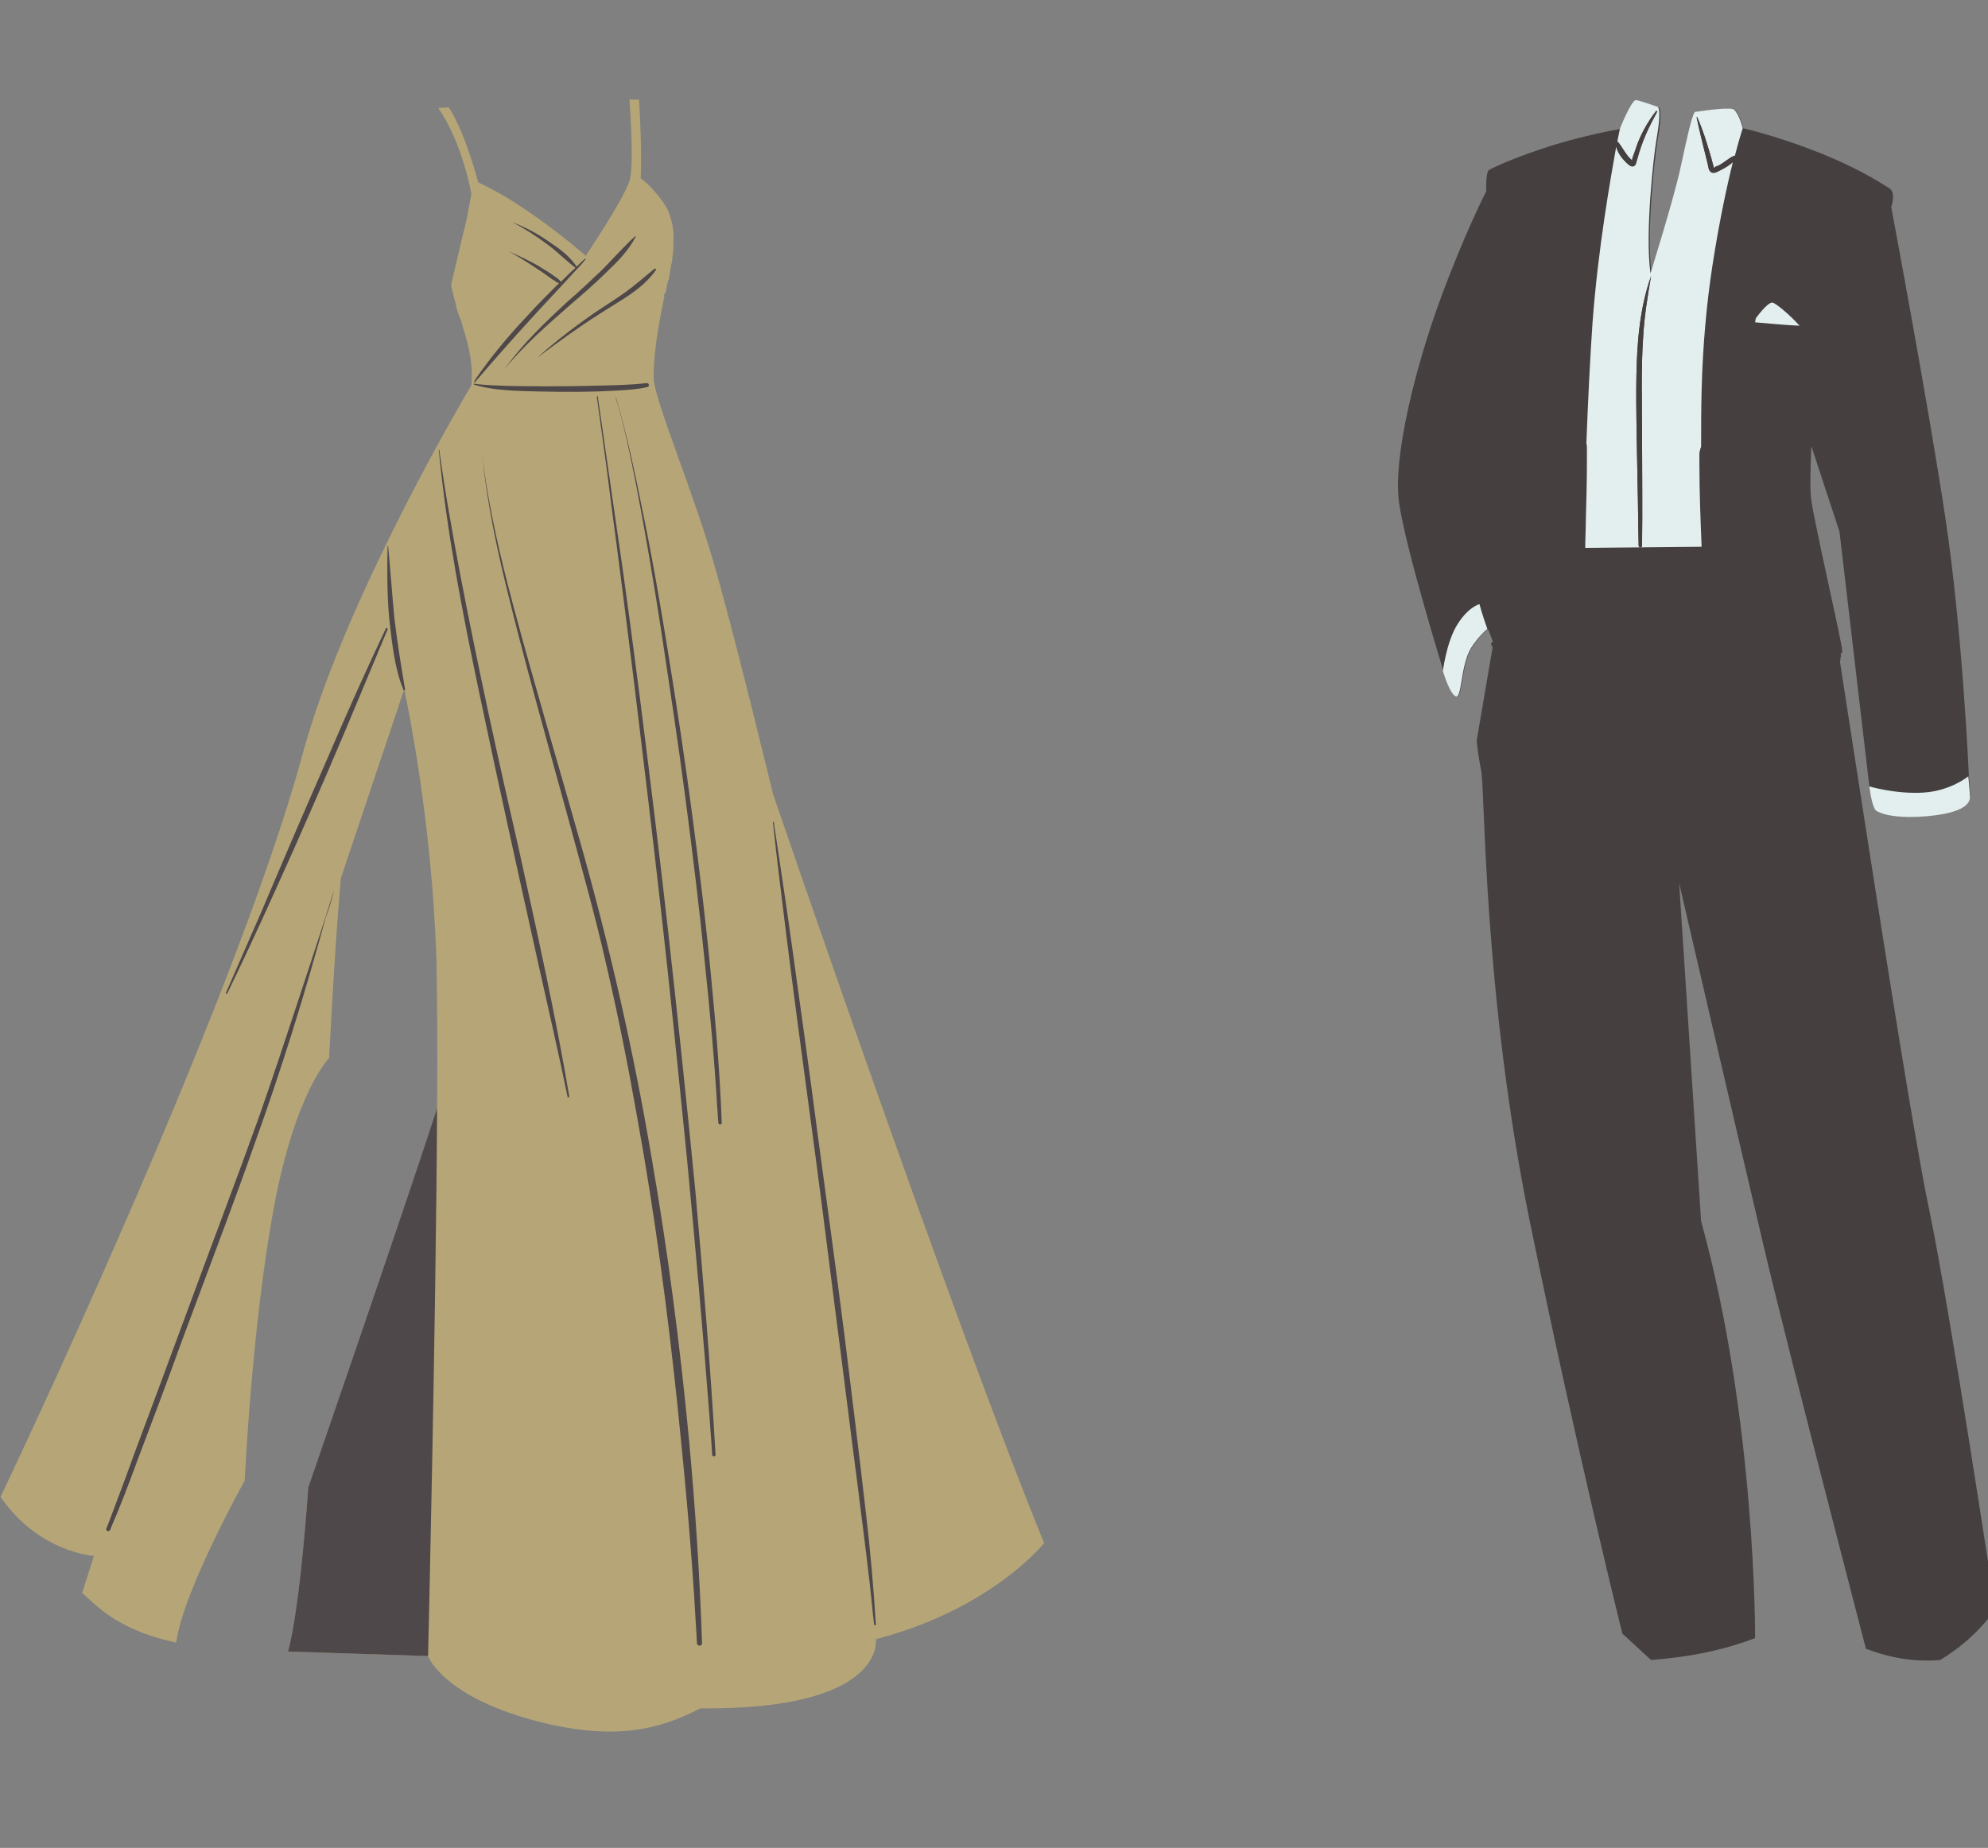 <?xml version="1.0" encoding="utf-8"?>
<!-- Generator: Adobe Illustrator 25.4.1, SVG Export Plug-In . SVG Version: 6.00 Build 0)  -->
<svg version="1.1" id="Capa_x0020_1" xmlns="http://www.w3.org/2000/svg" xmlns:xlink="http://www.w3.org/1999/xlink" x="0px"
	 y="0px" viewBox="0 0 353.4 328.5" style="enable-background:new 0 0 353.4 328.5;" xml:space="preserve">
<rect x="0" y="0" width="353.4" height="328.5" fill="#808080" stroke="none"/>
<style type="text/css">
	.st0{clip-path:url(#SVGID_00000064313010139627210480000017449611085593843350_);fill:#B6A677;}
	.st1{clip-path:url(#SVGID_00000064313010139627210480000017449611085593843350_);fill:#4F484A;}
	.st2{clip-path:url(#SVGID_00000124157819095568429090000018291318554206593931_);fill:#453F40;}
	.st3{clip-path:url(#SVGID_00000124157819095568429090000018291318554206593931_);fill:#E3EEEE;}
</style>
<g>
	<defs>
		<rect id="SVGID_1_" y="17.7" width="186" height="291.9"/>
	</defs>
	<clipPath id="SVGID_00000173131708694699269670000015489765006096857259_">
		<use xlink:href="#SVGID_1_"  style="overflow:visible;"/>
	</clipPath>
	<path style="clip-path:url(#SVGID_00000173131708694699269670000015489765006096857259_);fill:#B6A677;" d="M155.7,291.4
		c0,0,1.9,12.6-31.2,12.3c-7.4,3.8-15,5.7-28.2,2.5c-17.6-4.4-20.2-11.8-20.2-11.8s-9.6-0.3-24.9-0.8c2.2-7.9,3.6-29.2,3.6-29.2
		s16.1-46.6,22.9-67.4c0.1-10.9,0-20.1-0.1-26c-0.8-25.4-5.3-46.3-5.7-48.3c0,0-0.1,0-0.1,0l-11.2,33.4c-0.9,10.2-1.5,20.9-2.1,32
		c0,0-6,6-9.8,26.5c-3.9,20.8-5.2,48.6-5.2,48.6s-10.4,18.7-12,27.8c-0.1,0.3-0.1,0.7-0.2,1c-11.2-2.4-14.7-7.3-16.7-8.8l2.1-6.6
		c0,0-9.8-0.6-16.6-10.5c0,0,41.2-86.2,53.6-131.7c6.9-25.7,26.1-59.2,30.1-65.9c0.4-4.5-0.8-8-1.9-11.7C81.5,56,81.2,55,81,54
		c0,0,0,0,0,0c-0.2-0.8-0.4-1.6-0.6-2.4c0,0,0,0,0,0c-0.1-0.3-0.2-0.7-0.2-1c0.6-2.5,1.4-5.9,2.1-8.9c0.5-1.9,0.9-3.8,1.1-5.1
		c0.2-1,0.3-1.7,0.4-2.1c0,0-1.5-9-5.9-15.3c0.6,0,1.2-0.1,1.9-0.1C81,21,83,25,85,32.4c0,0,1.5,0.7,4.2,2.2
		c3.4,2,8.5,5.4,14.5,10.5c0.1,0.1,0.3,0.2,0.4,0.4c0,0,0.1-0.1,0.2-0.3c1-1.5,6.1-9.2,7.4-12.5c0.1-0.2,0.1-0.4,0.2-0.5
		c0.8-2.6,0.2-11.4,0-14.6c0.5,0,1.1,0.1,1.7,0.1c0.2,3.2,0.5,9.7,0.3,14c0,0,1.3,0.9,2.6,2.5c0.7,0.8,1.5,1.8,2.1,2.9
		c0,0.1,0.1,0.1,0.1,0.2c0.3,0.6,0.5,1.4,0.7,2.1c0.3,1.2,0.4,2.5,0.3,4c0,0.2,0,0.4,0,0.7c0,0.1,0,0.1,0,0.2c0,0.2-0.1,0.5-0.1,0.8
		c0,0,0,0.1,0,0.1c0,0.3-0.1,0.5-0.1,0.8c0,0.1,0,0.1,0,0.2c0,0.3-0.1,0.6-0.2,0.9c0,0.1,0,0.1,0,0.2c-0.1,0.3-0.1,0.6-0.2,0.9
		c0,0.1,0,0.2,0,0.3c-0.1,0.3-0.1,0.7-0.2,1c0,0.1,0,0.2-0.1,0.3c-0.1,0.3-0.1,0.5-0.2,0.8c-0.1,0.5-0.2,1-0.3,1.5c0,0,0,0,0,0
		c-0.1,0.1-0.2,0.1-0.3,0.2c0,0.1,0.1,0.3,0.1,0.4c-1,4.8-2,10.3-1.9,14.9c0.7,4.8,6.7,19.1,10.3,31.2c3.6,12,10.9,42.3,10.9,42.3
		s31.6,92.5,48.2,133.2C185.5,274.5,176.1,286.1,155.7,291.4z"/>
	<path style="clip-path:url(#SVGID_00000173131708694699269670000015489765006096857259_);fill:#4F484A;" d="M40.4,176.6
		c4.2-8.6,8.1-17.3,12-26c3.9-8.8,7.7-17.6,11.4-26.5c1.7-4.1,3.4-8.1,5.1-12.2c0.1-0.2-0.2-0.4-0.3-0.2c-3.6,7.6-7,15.2-10.3,22.9
		c-4,9.1-7.9,18.2-11.8,27.4c-2.1,4.8-4.2,9.6-6.3,14.4C40.1,176.7,40.3,176.8,40.4,176.6z M105.7,55.6c-3.6,2.5-7,5.1-10.2,8
		c0,0,0,0,0,0c3.6-2.7,7.3-5.4,11.1-7.8c3.5-2.3,7.6-4.3,10-7.8c0.1-0.2-0.1-0.3-0.3-0.2c-1.7,1.4-3.4,2.9-5.2,4.2
		C109.4,53.2,107.5,54.4,105.7,55.6z M89.7,65.6C89.7,65.6,89.7,65.6,89.7,65.6c3.5-4.3,7.8-8,11.9-11.6c2.1-1.8,4.2-3.6,6.2-5.6
		c2-1.9,3.9-3.8,5.2-6.3c0-0.1,0-0.1-0.1-0.1c-2.1,1.9-3.9,4-5.9,6c-2,1.9-4,3.8-6.1,5.6C96.8,57.4,92.9,61.1,89.7,65.6z M84.4,68
		c0.2-0.2,0.3-0.4,0.5-0.6c3-3.5,6.1-7,9.2-10.4c2.8-3.1,5.7-6.1,8.5-9.2c0.1,0,0.1-0.1,0.1-0.1c0.5-0.5,0.9-1,1.4-1.6
		c0.1-0.1,0-0.2-0.1-0.1c-0.5,0.4-1,0.9-1.5,1.4c-1.2-1.9-3.2-3.3-5-4.5c-2-1.4-4.1-2.5-6.4-3.4c0,0,0,0,0,0c2.1,1.1,4.1,2.4,6,3.8
		c1,0.7,1.9,1.5,2.8,2.3c0.8,0.7,1.6,1.4,2.4,2c-0.9,0.8-1.7,1.6-2.6,2.5c-0.4-0.6-1.2-1-1.7-1.4c-0.8-0.5-1.6-1-2.4-1.5
		c-1.6-0.9-3.3-1.7-5.1-2.5c0,0,0,0,0,0c1.6,0.9,3.2,1.9,4.7,2.9c0.8,0.5,1.5,1,2.2,1.5c0.4,0.3,0.8,0.6,1.2,0.8
		c0.2,0.2,0.5,0.4,0.8,0.4c-2,2-4,4-5.9,6.1c-3.2,3.4-6.2,7-8.9,10.9c-0.1,0.2-0.2,0.3-0.3,0.5C84.3,68,84.4,68.1,84.4,68z
		 M59.4,158.2C59.5,158.2,59.4,158.2,59.4,158.2c-2.1,6.7-4.3,13.3-6.5,20c-2.2,6.7-4.4,13.3-6.7,19.9c-2,5.6-4.1,11.3-6.2,16.9
		c-2.5,6.7-5,13.4-7.5,20.2c-2.7,7.3-5.4,14.6-8.1,21.8c-1.7,4.7-3.4,9.3-5.2,14c-0.1,0.2-0.2,0.5-0.3,0.7c-0.2,0.5,0.6,0.7,0.7,0.2
		c1.7-3.9,3.3-8.1,4.8-12.2c2.7-7.1,5.4-14.3,8-21.5c2.6-7,5.2-13.9,7.8-20.9c1.7-4.6,3.4-9.2,5-13.8c4.8-13.3,9-26.8,12.7-40.4
		C58.5,161.5,59,159.9,59.4,158.2z M123.1,145.2c-1.3-9.9-2.8-19.8-4.4-29.6c-1.4-8.7-2.9-17.3-4.7-25.9c-1.2-6-2.5-12.1-4.2-18
		c-0.1-0.5-0.3-1-0.5-1.5c0,0,0,0,0,0c1.7,5.4,2.8,11.1,3.9,16.6c1.6,8.3,3,16.7,4.3,25.1c1.5,9.9,3,19.8,4.3,29.7
		c1.3,9.9,2.5,19.7,3.5,29.6c0.9,8.6,1.7,17.1,2.2,25.7c0.1,0.9,0.1,1.8,0.2,2.7c0,0.4,0.6,0.4,0.6,0c-0.3-8.4-1-16.7-1.8-25
		C125.6,164.9,124.4,155,123.1,145.2z M81.9,102.6c-1.4-7.5-2.8-15.1-3.8-22.6c0-0.1-0.1-0.1-0.1,0c1.4,14.5,4.2,28.9,7.2,43.2
		c3.4,16.2,7,32.4,10.6,48.6c1.7,7.7,3.5,15.4,5.1,23.2c0,0.2,0.3,0.1,0.3-0.1c-2.5-14.8-5.8-29.5-9-44.1
		C88.5,134.7,85,118.7,81.9,102.6z M118.8,165.8c-1.5-13.5-3.2-27.1-4.9-40.6c-1.4-10.8-2.8-21.6-4.4-32.3c-1-6.9-2-13.9-3-20.8
		c-0.1-0.5-0.2-1.1-0.2-1.6c0-0.1-0.2-0.1-0.2,0.1c0.9,6.4,1.8,12.9,2.6,19.4c1.4,10.4,2.7,20.8,4,31.2c1.6,13.2,3.2,26.4,4.7,39.7
		c1.7,15,3.2,29.9,4.7,44.9c1.5,15.6,2.9,31.3,4.1,47c0.1,1.9,0.3,3.8,0.4,5.8c0,0.4,0.6,0.4,0.6,0c-0.9-15.7-2.2-31.3-3.6-47
		C122.1,196.2,120.5,181,118.8,165.8z M115.8,205.6c-3.1-18.3-7.2-36.4-12.2-54.3c-4.1-14.6-8.5-29.2-12.4-43.8
		c-2.2-8.3-4.2-16.7-5.3-25.2c-0.1-0.9-0.2-1.8-0.3-2.8c0,0,0,0,0,0c0.7,8.1,2.3,16.1,4.2,24c3.3,13.6,7.1,27,10.8,40.5
		c2.5,9.2,5.1,18.3,7.2,27.6c2.1,9,3.9,18.1,5.5,27.2c3.1,17.1,5.4,34.4,7.2,51.7c1.3,12.7,2.5,25.5,3.2,38.3
		c0.1,1.1,0.1,2.2,0.2,3.3c0,0.6,0.9,0.6,0.9,0c-0.4-12-1.2-24-2.3-36C120.9,239.2,118.7,222.3,115.8,205.6z M153.9,268.7
		c-1.2-10.5-2.5-21-3.8-31.5c-1.5-11.7-3.1-23.4-4.7-35.2c-1.4-10.8-2.9-21.5-4.4-32.3c-1-7.3-2.1-14.6-3.2-21.9
		c-0.1-0.5-0.2-1.1-0.2-1.6c0-0.1-0.2-0.1-0.2,0c0.7,6.7,1.6,13.5,2.4,20.2c1.3,10.4,2.7,20.8,4.1,31.2c1.6,11.8,3.1,23.6,4.6,35.5
		c1.4,10.7,2.7,21.4,4.1,32.1c0.9,7.3,1.9,14.6,2.6,22c0.1,0.5,0.1,1.1,0.2,1.6c0,0.2,0.3,0.2,0.3,0
		C155.3,282.2,154.7,275.5,153.9,268.7z M84.3,68.4c3.7,1.1,7.9,1.1,11.7,1.2c4.7,0.1,9.5,0.1,14.2-0.2c1.6-0.1,3.3-0.2,4.9-0.6
		c0.4-0.1,0.3-0.7-0.1-0.7c-3.5,0.4-7.1,0.4-10.7,0.5c-4.7,0.1-9.5,0.1-14.2,0c-1.9-0.1-3.9-0.1-5.8-0.4
		C84.2,68.2,84.2,68.3,84.3,68.4z M71.7,122.6c0,0.1,0.1,0.1,0.1,0.1c0,0,0.1,0,0.1,0c0.1,0,0.2-0.1,0.1-0.2
		c-0.7-4.2-1.4-8.4-1.9-12.7c-0.4-4.2-0.7-8.5-1.1-12.7c0-0.1-0.1-0.1-0.1,0c-0.1,4.3-0.1,8.6,0.3,13
		C69.7,114.3,70.1,118.7,71.7,122.6z M54.8,264.4c0,0,16.1-46.6,22.9-67.4c-0.2,38.6-1.6,97.4-1.6,97.4s-9.6-0.3-24.9-0.8
		C53.4,285.6,54.8,264.4,54.8,264.4z"/>
</g>
<g>
	<defs>
		<rect id="SVGID_00000181088829406330461560000013590052653629820597_" x="247.5" y="17.7" width="105.9" height="277.6"/>
	</defs>
	<clipPath id="SVGID_00000026854781282244032760000008345080876182148747_">
		<use xlink:href="#SVGID_00000181088829406330461560000013590052653629820597_"  style="overflow:visible;"/>
	</clipPath>
	<path style="clip-path:url(#SVGID_00000026854781282244032760000008345080876182148747_);fill:#453F40;" d="M354.7,286.1
		c-2.5,3.5-5.7,6.5-9.8,9c-4.6,0.4-9-0.4-13.2-2c0,0-14-53.7-18.3-72.1c-4.5-19.1-14.9-64-14.9-64l3.9,60.1
		c9.8,35.4,9.6,74.1,9.6,74.1c-5.7,2.2-11.9,3.4-18.5,3.9l-5.1-4.7c0,0-7.9-31.6-16.5-73.5c-8.3-40.9-7.9-76.8-8.6-79.9
		c-0.6-3.1-0.8-5.3-0.8-5.3l2.9-17c0-0.1-0.1-0.1-0.1-0.2c-0.1-0.2,0-0.3,0.1-0.4c-0.3-0.8-0.6-1.6-0.9-2.3
		c-0.7,0.6-1.8,1.7-2.9,3.4c-1.9,3.2-1.6,9-2.7,8.6c-1.1-0.4-2.3-4.5-2.3-4.5s-6.8-22-7.9-30c-1.1-8,2.9-23.9,7.2-35.7
		c4.3-11.8,8.3-19.6,8.3-19.6s-0.1-3.1,0.4-3.7c0.4-0.4,6.8-3.3,15-5.5c2.7-0.7,5.6-1.4,8.6-1.9c0,0,2-5,2.8-5
		c0.4,0,2.2,0.6,3.9,1.2c0.6,0.6,0.1,3.9-0.3,6.2c-0.4,2.4-2,16.1-1,23.4c0,0,4.1-13.1,5.3-18.6c1.1-5,2-9.4,2.6-10.1
		c2.6-0.5,6.4-1,6.9-0.5c1,1.1,1.5,3.3,1.5,3.3s3.1,0.7,7.6,2.2c5.2,1.7,12.3,4.5,18.4,8.5c1.2,0.8,0.3,3.3,0.3,3.3
		s6.5,34.6,9.6,55.1c3.1,20.5,4.2,46,4.2,46s0.3,3,0.2,3.8c-0.1,0.8-0.8,2.6-7.7,3.3c-6.9,0.6-9-1-9-1c-0.8-0.7-1.2-4.3-1.2-4.3
		l-5.3-45.2l-5-15.2c0,0-0.3,6.1-0.1,8.8c0.1,2.7,5.6,26.2,5.6,27.7c0,0.1-0.1,0.3-0.3,0.5c0.1,0.2,0.1,0.4,0,0.6
		c-0.1,0.1-0.1,0.1-0.2,0.2c2.5,15.8,12.5,82,16.1,98.7C346.8,233.8,354.7,286.1,354.7,286.1z"/>
	<path style="clip-path:url(#SVGID_00000026854781282244032760000008345080876182148747_);fill:#E3EEEE;" d="M315.1,53.8
		c-0.7-0.1-2.1,1.6-3,2.8c0,0.2-0.1,0.5-0.1,0.7c2.6,0.2,5.2,0.5,7.9,0.6C318.2,56,315.7,53.9,315.1,53.8z M293.5,49.1
		C293.5,49,293.4,49,293.5,49.1c-2,5.6-2.5,11.8-2.6,17.8c-0.1,6.2,0.1,12.5,0.2,18.7c0.1,3.8,0.1,7.6,0.2,11.4c0,0.4,0.6,0.4,0.6,0
		c0.1-6.6,0-13.2,0-19.7c0-5.8-0.2-11.6,0.2-17.4C292.3,56.2,292.9,52.6,293.5,49.1z M308.3,19.5c1,1.1,1.5,3.3,1.5,3.3
		s-0.6,1.8-1.4,4.9c-0.1,0-0.1,0-0.2,0c-0.9,0.4-1.6,1.1-2.5,1.6c-0.2,0.1-0.4,0.2-0.7,0.3c-0.1,0-0.2,0.2-0.3,0.2
		c-0.1,0-0.1-0.1-0.1-0.3c-0.2-0.6-0.3-1.2-0.5-1.8c-0.7-2.4-1.4-4.7-2.4-6.9c0-0.1-0.1,0-0.1,0c0.6,2.8,1.3,5.6,2,8.4
		c0.1,0.5,0.1,1.2,0.6,1.4c0.5,0.2,1.1-0.2,1.5-0.4c0.8-0.4,1.7-0.9,2.4-1.6c-1.1,4.4-2.5,10.9-3.7,18.7c0,0,0,0,0,0
		c-1,6.5-1.7,14-1.9,21.8c-0.1,3.7-0.1,7.1-0.1,10.4c-0.1,0.3-0.2,0.7-0.2,1c0,0.6,0,1.2,0,1.9c0.1,4.9,0.2,9.9,0.4,14.8l-20.8,0.2
		c0-1.5,0.1-3.1,0.1-4.6c0.1-3.6,0.2-7.2,0.2-10.8c0-0.8,0-1.6,0-2.5c0-0.2,0-0.4-0.1-0.6c0.3-8,0.7-15.8,1.1-21.6
		c1-13.3,3.2-25.5,4.2-31.2c0.2,0.9,0.8,1.8,1.5,2.5c0.3,0.3,0.9,1,1.4,0.9c0.6-0.1,0.6-0.9,0.8-1.4c0.4-1.5,0.9-2.9,1.5-4.3
		c0.6-1.4,1.3-2.7,2-4c0.1-0.1-0.1-0.2-0.1-0.1c-0.8,1-1.5,2.1-2.1,3.2c-0.6,1.1-1.1,2.2-1.5,3.4c-0.2,0.6-0.4,1.2-0.6,1.7
		c0,0.1-0.1,0.3-0.1,0.5c0,0,0,0,0,0c0,0,0,0,0,0c-0.2-0.2-0.4-0.4-0.6-0.6c-0.7-0.8-1.2-1.8-1.9-2.7c0,0,0,0-0.1,0
		c0.3-1.6,0.5-2.4,0.5-2.4s2-5,2.8-5c0.4,0,2.2,0.6,3.9,1.2c0.6,0.6,0.1,3.9-0.3,6.2c-0.4,2.4-2,16.1-1,23.4c0,0,4.1-13.1,5.3-18.6
		c1.1-5,2-9.4,2.6-10.1C304.1,19.5,307.8,19,308.3,19.5z M349.9,138c0,0-3.1,2.6-8,2.9c-4.9,0.3-9.6-1.1-9.6-1.1
		c0,0,0.4,3.6,1.2,4.3c0,0,2,1.6,9,1c6.9-0.6,7.6-2.4,7.7-3.3C350.2,141,349.9,138,349.9,138z M263,107.4c0,0,0.5,1.9,1.4,4.4
		c-0.7,0.6-1.8,1.7-2.9,3.4c-1.9,3.2-1.6,9-2.7,8.6c-1.1-0.4-2.3-4.5-2.3-4.5s0.6-4.9,2.4-8C260.9,107.9,263,107.4,263,107.4z"/>
	<path style="clip-path:url(#SVGID_00000026854781282244032760000008345080876182148747_);fill:#453F40;" d="M311.4,59.9
		c1.5,0.1,3,0.3,4.4,0.5c1.5,0.1,3,0.2,4.5,0.3c0.1,0,0.1,0,0.2,0c0.2-0.6,0.3-1.3,0.3-1.9c-0.1,0-0.2,0-0.4,0
		c-2.9-0.2-5.8-0.4-8.6-1C311.7,58.4,311.5,59.2,311.4,59.9z M316.5,126.2c-1.3,0.9-2.6,1.8-3.9,2.7c-0.8,0.6-1.6,1.2-2.5,1.5
		c-3.6,1-4.5-3.8-5-6.3c-1.3-6.4-1.7-13-2.1-19.6c-3.4,0.5-6.9,0.6-10.3,0.7c-3.7,0.1-7.4,0.1-11.1-0.2c-0.2,5.7-0.5,11.3-1,17
		c-0.1,1.4-0.1,4.1-1.4,5.1c-0.2,0.2-0.5,0.3-0.8,0.4c-1,0.2-2.2-1-3-1.5c-1.9-1.4-3.7-3-5.4-4.7c-1-1-1.9-2.1-2.8-3.2
		c-0.8-1-1.5-2.2-2-3.3c0-0.1-0.1-0.1-0.1-0.2c-0.1-0.2,0-0.3,0.1-0.4c0.1-0.1,0.3-0.1,0.4,0.1c0.8,1.2,1.6,2.4,2.5,3.5
		c1.7,2.1,3.6,3.9,5.6,5.6c1.3,1.1,2.6,2.2,4.1,2.9c0.2,0.1,0.4,0.1,0.2,0.1c0.6-0.1,0.9-0.9,1-1.3c0.3-1,0.3-2.1,0.4-3.1
		c0.2-2.2,0.4-4.5,0.5-6.7c0.6-9.3,0.9-18.6,1.1-27.9c0.1-2.5,0.1-5,0.1-7.5c0-0.9-0.5-1.8-0.8-2.7c-0.7-2.2-1.3-4.5-1.9-6.8
		c-1-4.3-1.9-8.6-2.6-13c-0.2-1-0.3-2-0.3-2.9c0-1.4,0.1-2.8,0.2-4.2c0.7-8.5,1.9-16.9,3.3-25.3c0-0.1,0.2-0.1,0.2,0
		c-0.1,0.8-0.2,1.6-0.3,2.5c-0.6,4.6-1.1,9.1-1.6,13.7c-0.4,4.1-0.9,8.1-1.1,12.2c-0.1,2.7,0.6,5.5,1.1,8.2c0.9,4.8,2,9.7,3.5,14.4
		c0.3,1,0.7,2,1,3c0,0,0,0,0,0.1c0.1,0.2,0.1,0.4,0.1,0.6c0,0.8,0,1.6,0,2.5c0,3.6-0.1,7.2-0.2,10.8c0,1.5-0.1,3.1-0.1,4.6
		c-0.1,2.4-0.1,4.8-0.2,7.3c7.1-0.4,14.3-0.5,21.4-0.6c0-0.8-0.1-1.5-0.1-2.3c-0.1-1.5-0.2-3.1-0.2-4.6c-0.2-4.9-0.4-9.9-0.4-14.8
		c0-0.6,0-1.2,0-1.9c0-0.3,0.1-0.7,0.2-1c0.3-0.7,0.7-1.4,1-2c2.2-4.6,4.2-9.3,5.9-14.1c0.8-2.4,1.3-4.9,1.9-7.4
		c0.7-3.3,1.3-6.7,1.9-10c1.3-6.9,2.5-13.9,3.4-20.8c0-0.1,0.1-0.1,0.1,0c-0.2,1.7-0.4,3.4-0.5,5.1c-0.7,6.6-1.6,13.1-2.8,19.7
		c-0.4,2.2-0.8,4.4-1.2,6.7c0,0.2-0.1,0.5-0.1,0.7c2.6,0.2,5.2,0.5,7.9,0.6c0.5,0,0.9,0.1,1.4,0.1c0.2,0,0.4,0.2,0.4,0.4
		c-0.1,0.9-0.2,1.8-0.5,2.7c0,0.1-0.2,0.3-0.3,0.3c-1.7-0.1-3.3-0.2-5-0.3c-1.5-0.1-3-0.3-4.5-0.6c-0.5,1.8-1,3.6-1.6,5.4
		c-1.7,4.6-3.6,9-5.7,13.4c-0.1,0.2-0.2,0.5-0.3,0.7c0,0.1-0.2,0.4-0.2,0.5c0,0.2,0,0.3,0,0.5c0,0.7,0,1.5,0,2.2
		c0.1,4.7,0.2,9.5,0.5,14.2c0.1,1.8,0.2,3.6,0.3,5.4c0.4,7.1,0.8,14.4,2.2,21.5c0.2,1.2,0.5,2.5,1,3.6c0.4,0.9,1.1,1.8,2.1,1.6
		c0.9-0.1,1.7-0.8,2.4-1.3c5.1-3.5,10.1-7.2,14.4-11.7c0.1-0.1,0.2-0.2,0.3-0.1c0.2,0,0.3,0.1,0.4,0.2c0.1,0.2,0.1,0.4,0,0.6
		c-0.1,0.1-0.1,0.1-0.2,0.2c-1,1.1-2.1,2.2-3.2,3.2C321.4,122.5,319,124.4,316.5,126.2z M293.5,49.1C293.5,49,293.4,49,293.5,49.1
		c-2,5.6-2.5,11.8-2.6,17.8c-0.1,6.2,0.1,12.5,0.2,18.7c0.1,3.8,0.1,7.6,0.2,11.4c0,0.4,0.6,0.4,0.6,0c0.1-6.6,0-13.2,0-19.7
		c0-5.8-0.2-11.6,0.2-17.4C292.3,56.2,292.9,52.6,293.5,49.1z M304.3,30.7c0.5,0.2,1.1-0.2,1.5-0.4c0.8-0.4,1.7-0.9,2.4-1.6
		c0.1-0.1,0.3-0.3,0.4-0.4c0.2-0.2,0.1-0.5-0.2-0.5c-0.1,0-0.1,0-0.2,0c-0.9,0.4-1.6,1.1-2.5,1.6c-0.2,0.1-0.4,0.2-0.7,0.3
		c-0.1,0-0.2,0.2-0.3,0.2c-0.1,0-0.1-0.1-0.1-0.3c-0.2-0.6-0.3-1.2-0.5-1.8c-0.7-2.4-1.4-4.7-2.4-6.9c0-0.1-0.1,0-0.1,0
		c0.6,2.8,1.3,5.6,2,8.4C303.7,29.8,303.8,30.4,304.3,30.7z M288.9,28.7c0.3,0.3,0.9,1,1.4,0.9c0.6-0.1,0.6-0.9,0.8-1.4
		c0.4-1.5,0.9-2.9,1.5-4.3c0.6-1.4,1.3-2.7,2-4c0.1-0.1-0.1-0.2-0.1-0.1c-0.8,1-1.5,2.1-2.1,3.2c-0.6,1.1-1.1,2.2-1.5,3.4
		c-0.2,0.6-0.4,1.2-0.6,1.7c0,0.1-0.1,0.3-0.1,0.5c0,0,0,0,0,0c0,0,0,0,0,0c-0.2-0.2-0.4-0.4-0.6-0.6c-0.7-0.8-1.2-1.8-1.9-2.7
		c0,0,0,0-0.1,0c-0.1-0.1-0.3,0-0.3,0.1c0,0.2,0.1,0.5,0.1,0.7C287.7,27.1,288.2,28,288.9,28.7z M297.5,144.8
		c-0.5-3.8-1.1-7.6-1.6-11.4c0-0.2-0.3-0.4-0.5-0.4c-1,0-2,0.1-3,0.4c-0.9-7.1-1.5-14.3-2.6-21.5c0-0.2-0.4-0.2-0.4,0.1
		c0.5,7.4,1,14.8,2,22.1c0,0.3,0.3,0.7,0.7,0.5c0.9-0.3,1.8-0.5,2.8-0.5c0.5,3.6,1,7.2,1.5,10.8c0.3,1.8,0.5,3.7,0.8,5.5
		c0.3,1.9,0.4,3.9,0.9,5.7c0.1,0.5,0.8,0.4,0.8-0.1c0-1.8-0.4-3.7-0.7-5.5C298.1,148.6,297.8,146.7,297.5,144.8z M335.9,87
		c0.2-0.3-0.1-0.7-0.4-0.5c-1.4,1-2.6,2.3-3.9,3.5c-0.6,0.6-1.2,1.2-1.9,1.8c-0.1,0.1-1.4,1.3-0.9,1.5c0.3,0.1,0.5-0.2,0.7-0.3
		c0.3-0.3,0.7-0.5,1-0.8c0.6-0.6,1.2-1.1,1.8-1.7C333.6,89.3,334.9,88.2,335.9,87z M265.2,83.2c0.6,0.6,1.3,1.3,2.1,1.8
		c0.2,0.1,0.5-0.1,0.4-0.4c-0.4-0.8-1.1-1.5-1.7-2.1c-0.7-0.7-1.4-1.3-2.1-1.9c-1.4-1.2-2.9-2.4-4.4-3.4c-0.3-0.2-0.8,0.3-0.4,0.6
		c1.5,1.1,2.9,2.3,4.2,3.6C263.9,81.9,264.6,82.5,265.2,83.2z M276.2,140c-0.2-4-0.5-8-0.6-12c0-0.2,0-0.4,0-0.5
		c0-0.3-0.5-0.3-0.5,0c0,0,0,0,0,0c-0.2,9.1,0.1,18.2,0.5,27.2c0.5,11.8,1,23.7,1.7,35.5c0.3,4.4,0.7,8.8,1,13.1
		c0,0.3,0.5,0.3,0.5,0c-0.4-9.3-0.5-18.7-0.9-28C277.4,163.5,276.8,151.7,276.2,140z M282,230.3c-0.8-4.1-1.7-8.2-2.4-12.3
		c-0.1-0.3-0.6-0.2-0.5,0.1c1.1,9,2.7,17.9,4.3,26.8c2.2,11.7,4.3,23.4,6.8,35.1c0.9,4.3,1.9,8.6,2.8,12.8c0.1,0.3,0.6,0.2,0.5-0.1
		c-1.7-9.2-3.2-18.5-4.9-27.7C286.5,253.4,284.2,241.9,282,230.3z M339.6,268.2c-1.7-9.4-3.6-18.8-5.4-28.1
		c-0.7-3.6-1.5-7.2-2.2-10.8c-0.1-0.3-0.6-0.2-0.5,0.1c0.9,7.6,2.2,15.2,3.6,22.7c1.8,9.5,3.5,19,5.6,28.5c0.8,3.8,1.7,7.6,2.6,11.3
		c0.1,0.3,0.6,0.2,0.5-0.1C342.2,283.9,341,276,339.6,268.2z M324.9,187.4c-1.3-7.5-2.7-15-4.1-22.5c-1.2-6.8-2.5-13.6-3.7-20.3
		c-0.8-4.4-1.7-8.8-2.5-13.2c-0.1-0.3-0.1-0.6-0.2-0.9c-0.1-0.3-0.6-0.2-0.5,0.1c0.5,4,1.1,8.1,1.7,12.1c1.1,6.6,2.2,13.2,3.3,19.7
		c1.3,7.5,2.6,15.1,4,22.6c1.3,6.9,2.6,13.8,4,20.6c0.9,4.6,1.9,9.1,2.9,13.7c0.1,0.3,0.1,0.7,0.2,1c0.1,0.3,0.6,0.2,0.5-0.1
		c-0.8-4.2-1.4-8.4-2.1-12.6C327.3,200.7,326.1,194.1,324.9,187.4z M266.7,94.7c0.2-1-0.4-1.9-0.4-2.9c0-2.3,1.2-4.4,2.2-6.4
		c0.1,0,0.3,0,0.3-0.2c-0.6-6.1-1.3-12.3-1.9-18.4c-0.5-6.2-1-12.5-1.4-18.7c-0.2-3.5-0.6-7-0.9-10.5c0-0.1-0.1-0.1-0.2,0
		c-0.4,12.5,0.7,25,2.3,37.4c0.4,3.4,1,6.9,1.6,10.3c-1.2,1.7-2.5,3.6-2.8,5.8c-0.2,0.9,0,1.8,0.1,2.7c0.1,0.7,0.1,1.1-0.3,1.7
		c-0.3,0.4-0.6,0.9-0.8,1.3c-1.4,3-1.9,6.6-1.5,9.9c0,0.2,0.3,0.3,0.4,0c0.6-3.3,0.6-6.8,2.2-9.8C265.9,96,266.5,95.4,266.7,94.7z
		 M321.6,75.9c0.3-3.1,0.8-6.1,1.4-9.1c1-5.4,2.5-10.7,4.4-15.9c0.9-2.5,1.9-5,3.1-7.4c0.6-1.3,1.3-2.5,2-3.7
		c0.6-1.1,1.2-2.3,2.1-3.3c0.2-0.2,0.4,0.1,0.3,0.3c-0.7,1.4-1.6,2.7-2.4,4.1c-0.7,1.3-1.4,2.7-2,4c-4.5,9.8-6.3,20.5-8.2,31.1
		C322.2,76.4,321.5,76.3,321.6,75.9z"/>
</g>
</svg>
